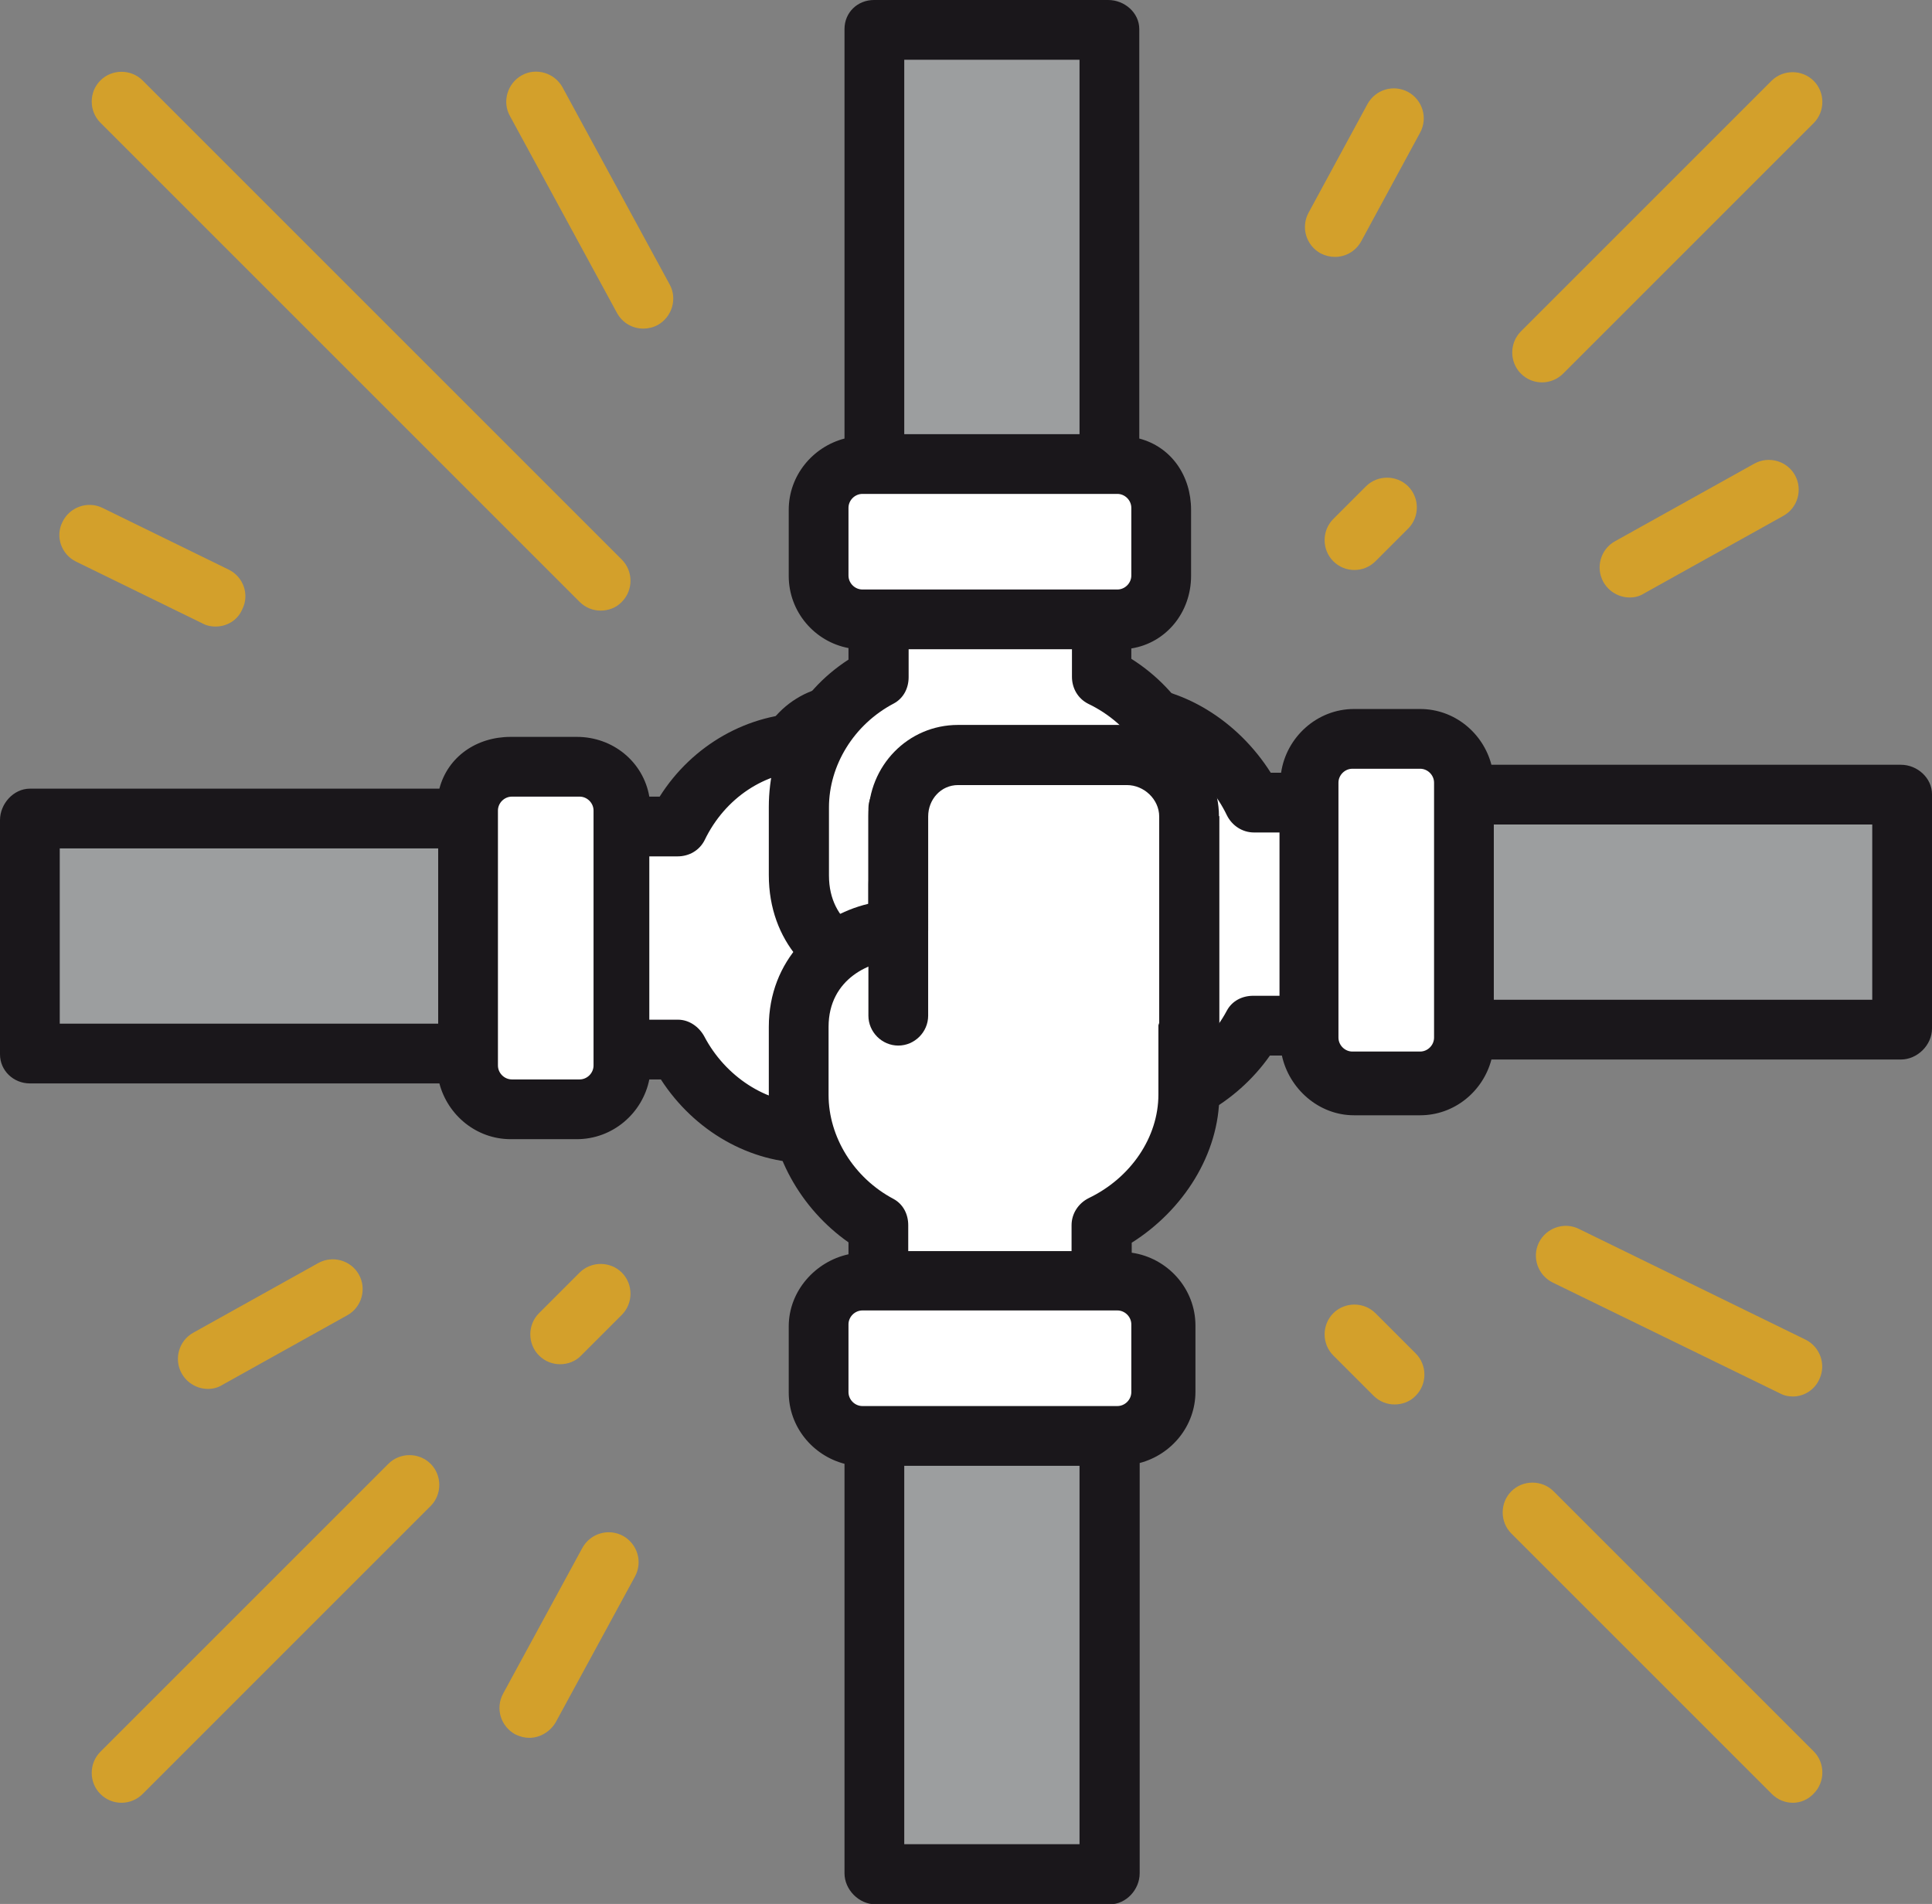 <svg xmlns="http://www.w3.org/2000/svg" viewBox="0 0 485 478"><rect x="0" y="0" width="485" height="478" fill="#808080" stroke="none"/><path fill="#FFF" d="M356.5 186h-16.6c-6.1 0-10.9 4.6-10.9 10.7v4.3h-14.4c-6-12-18.4-21-32.7-21h-70c-8.4 0-14.9 6.7-14.9 15.1v42.4c0 8.4 6.5 15.5 14.9 15.5h28.6c0 11 8.4 25 24.2 25h17.1c14.3 0 26.7-10 32.7-21H329v4c0 6.1 4.8 11 10.9 11h16.6c6.1 0 10.5-4.9 10.5-11v-64.4c0-6-4.4-10.6-10.5-10.6z"/><path fill="#9C9E9F" d="M367.5 199.5h109.7v58.8H367.5z"/><path fill="#FFF" d="M210 253h52"/><path fill="#5E6575" d="M262 260h-52c-4.1 0-7.5-3.4-7.5-7.5s3.4-7.5 7.5-7.5h52c4.1 0 7.5 3.4 7.5 7.5s-3.4 7.5-7.5 7.5z"/><path fill="#1A171B" d="M477.2 192H374.4c-2.1-8-9.3-14-17.9-14h-16.6c-9.3 0-17 7.1-18.3 16H319c-8.2-13-22.3-22-37.2-22h-70c-12.6 0-22.9 10.5-22.9 23.1v42.4c0 12.6 10.3 22.5 22.9 22.5h22c3.1 13 14.1 25 30.9 25h17.1c14.5 0 28.6-8 37-20h3c1.8 8.3 9.2 15 18.1 15h16.6c8.6 0 15.8-6 17.9-14h102.8c4.1 0 7.8-3.6 7.8-7.8v-58.8c0-4.1-3.7-7.4-7.8-7.4zm-162.6 58c-2.8 0-5.3 1.3-6.6 3.7-5.3 10-15.6 16.3-26.1 16.3h-17.1c-12.2 0-16.7-10.7-16.7-17.4 0-4.1-3.4-7.6-7.5-7.6H212c-4.3 0-7.9-3.2-7.9-7.5v-42.4c0-4.3 3.6-8.1 7.9-8.1h52c.1 0 .2.1.3.1.1 0 .2.1.3.1H282c10.7 0 20.9 6.9 26 17.5 1.3 2.6 3.9 4.3 6.8 4.3h6.4v41h-6.6zm45.4 10.5c0 1.9-1.6 3.5-3.5 3.5h-17c-1.9 0-3.5-1.6-3.5-3.5v-64c0-1.9 1.6-3.5 3.5-3.5h17c1.9 0 3.5 1.6 3.5 3.5v64zm110-9.5h-95v-44h95v44z"/><g><path fill="#FFF" d="M272.8 186h-70c-14.3 0-26.7 9-32.7 22H156v-4.9c0-6.1-5.1-11.1-11.2-11.1h-16.6c-6.1 0-11.2 5-11.2 11.1v64.4c0 6.1 5.1 11.5 11.2 11.5h16.6c6.1 0 11.2-5.4 11.2-11.5V264h14.1c6 11 18.4 20 32.7 20h17.1c15.8 0 24.2-13 24.2-25h28.6c8.4 0 15.2-6.6 15.2-15v-42.4c.1-8.5-6.7-15.6-15.1-15.6z"/><path fill="#9C9E9F" d="M7.5 205.9h109.7v58.8H7.5z"/><path fill="#FFF" d="M275 259h-52"/><path fill="#5E6575" d="M275 266h-52c-4.1 0-7.5-3.4-7.5-7.5s3.4-7.5 7.5-7.5h52c4.1 0 7.5 3.4 7.5 7.5s-3.4 7.5-7.5 7.5z"/><path fill="#1A171B" d="M272.8 179h-70c-14.9 0-29 8-37.2 21H163c-1.5-8.7-9.1-15-18.2-15h-16.6c-8.6 0-15.8 5-17.9 13H7.5c-4.1 0-7.5 3.8-7.5 7.9v58.8c0 4.1 3.4 7.3 7.5 7.3h102.8c2.1 8 9.3 14 17.9 14h16.6c9 0 16.5-6.5 18.2-15h2.9c8.4 13 22.4 21 37 21H220c16.7 0 27.8-12 30.9-25h22c12.6 0 23.2-10.4 23.2-23v-42.4C296 189 285.3 179 272.8 179zM15 213h95v44H15v-44zm134 54.5c0 1.9-1.6 3.5-3.5 3.5h-17c-1.9 0-3.5-1.6-3.5-3.5v-64c0-1.9 1.6-3.5 3.5-3.5h17c1.9 0 3.5 1.6 3.5 3.5v64zM281 244c0 4.3-3.9 8-8.2 8h-28.6c-4.1 0-7.5 3.5-7.5 7.6 0 6.7-4.5 17.4-16.7 17.4h-17.1c-10.5 0-20.8-6.7-26.1-16.8-1.3-2.4-3.8-4.2-6.6-4.2H163v-41h7.1c2.9 0 5.5-1.5 6.8-4.1 5.1-10.6 15.3-17.3 26-17.3l17.1.2.3.2h52.6c4.3 0 8.2 3.2 8.2 7.5V244z"/></g><g><path fill="#FFF" d="M298 202.6c0-14.3-9-26.7-22-32.7V156h5c6.1 0 11-5.3 11-11.4V128c0-6.1-4.9-11-11-11h-64.4c-6.1 0-10.6 4.9-10.6 11v16.6c0 6.1 4.5 11.4 10.6 11.4h4.4v13.9c-12 6-21 18.4-21 32.7v17.1c0 15.8 13 24.2 25 24.2v28.6c0 8.4 6.7 15.4 15.1 15.4h42.4c8.4 0 15.4-7 15.4-15.4v-52.2-.2-17.5z"/><path fill="#9C9E9F" d="M278.239 7.324v109.7h-58.8V7.324z"/><path fill="#FFF" d="M225 274v-52"/><path fill="#5E6575" d="M225.5 281.5c-4.1 0-7.5-3.4-7.5-7.5v-52c0-4.1 3.4-7.5 7.5-7.5s7.5 3.4 7.5 7.5v52c0 4.1-3.4 7.5-7.5 7.5z"/><path fill="#1A171B" d="M305 202.6c0-14.9-8-29-21-37.2v-2.6c8.8-1.4 15-9.1 15-18.2V128c0-8.6-5-15.8-13-17.9V7.3c0-4.1-3.7-7.3-7.8-7.3h-58.8c-4.1 0-7.4 3.1-7.4 7.3v102.8c-8 2.1-14 9.3-14 17.9v16.6c0 9 6.5 16.5 15 18.1v2.9c-13 8.4-20 22.4-20 37v17.1c0 16.7 11 27.8 24 30.9v22c0 12.6 10.6 22.4 23.1 22.4h42.4c12.6 0 22.4-9.9 22.4-22.4v-52.2-.3-17.5zm-21-58.1c0 1.9-1.6 3.5-3.5 3.5h-64c-1.9 0-3.5-1.6-3.5-3.5v-17c0-1.9 1.6-3.5 3.5-3.5h64c1.9 0 3.5 1.6 3.5 3.5v17zM227 15h44v94h-44V15zm63.4 204.7v.3c0 .1-.2.2-.2.3 0 .1-.2.2-.2.3v52c0 4.3-3.1 7.4-7.4 7.4h-42.4c-4.3 0-8.1-3.1-8.1-7.4V244c0-4.1-3-7.5-7.1-7.5-6.7 0-16.9-4.5-16.9-16.7v-17.1c0-10.5 6.2-20.8 16.3-26.1 2.4-1.3 3.7-3.8 3.7-6.6v-7h41v6.9c0 2.9 1.5 5.5 4.1 6.8 10.6 5.1 17.3 15.3 17.3 26l-.1 17z"/></g><g><path fill="#FFF" d="M298 204.9c0-8.4-6.6-14.9-15.1-14.9h-42.4c-8.4 0-15.5 6.5-15.5 14.9v28.6c-11 0-25 8.4-25 24.2v17.1c0 14.3 10 26.7 21 32.7V322h-4c-6.1 0-11 4.8-11 10.9v16.6c0 6.1 4.9 10.5 11 10.5h64.4c6.1 0 10.6-4.5 10.6-10.5v-16.6c0-6.1-4.6-10.9-10.6-10.9H277v-14.5c12-6 21-18.4 21-32.7v-17.1-.5V204.9z"/><path fill="#9C9E9F" d="M219.757 470.169v-109.7h58.8v109.7z"/><path fill="#FFF" d="M225 203v52"/><path fill="#1A171B" d="M225.5 262.5c-4.1 0-7.5-3.4-7.5-7.5v-52c0-4.1 3.4-7.5 7.5-7.5s7.5 3.4 7.5 7.5v52c0 4.1-3.4 7.5-7.5 7.5z"/></g><g fill="#D3A02B"><path d="M450.1 452.6c-1.9 0-3.8-.7-5.3-2.2L379.4 385c-2.9-2.9-2.9-7.7 0-10.6 2.9-2.9 7.7-2.9 10.6 0l65.3 65.3c2.9 2.9 2.9 7.7 0 10.6-1.4 1.5-3.3 2.3-5.2 2.3zM350.1 352.6c-1.9 0-3.8-.7-5.3-2.2l-10.1-10.1c-2.9-2.9-2.9-7.7 0-10.6 2.9-2.9 7.7-2.9 10.6 0l10.1 10.1c2.9 2.9 2.9 7.7 0 10.6-1.4 1.5-3.4 2.2-5.3 2.2zM150.8 153.3c-1.9 0-3.8-.7-5.3-2.2L25.2 30.8c-2.9-2.9-2.9-7.7 0-10.6 2.9-2.9 7.7-2.9 10.6 0l120.3 120.3c2.9 2.9 2.9 7.7 0 10.6-1.4 1.5-3.4 2.2-5.3 2.2zM387.1 96c-1.9 0-3.8-.7-5.3-2.2-2.9-2.9-2.9-7.7 0-10.6l62.9-62.9c2.9-2.9 7.7-2.9 10.6 0 2.9 2.9 2.9 7.7 0 10.6l-62.9 62.9c-1.4 1.4-3.3 2.2-5.3 2.2zM340 143.1c-1.9 0-3.8-.7-5.3-2.2-2.9-2.9-2.9-7.7 0-10.6l8.2-8.2c2.9-2.9 7.7-2.9 10.6 0 2.9 2.9 2.9 7.7 0 10.6l-8.2 8.2c-1.5 1.5-3.4 2.2-5.3 2.2zM140.6 342.5c-1.9 0-3.8-.7-5.3-2.2-2.9-2.9-2.9-7.7 0-10.6l10.2-10.2c2.9-2.9 7.7-2.9 10.6 0 2.9 2.9 2.9 7.7 0 10.6l-10.2 10.2c-1.4 1.5-3.4 2.2-5.3 2.2zM30.5 452.6c-1.9 0-3.8-.7-5.3-2.2-2.9-2.9-2.9-7.7 0-10.6l72.3-72.3c2.9-2.9 7.7-2.9 10.6 0 2.9 2.9 2.9 7.7 0 10.6l-72.3 72.3c-1.4 1.4-3.3 2.2-5.3 2.2zM161.5 82.5c-2.7 0-5.2-1.4-6.6-3.9L128 29.1c-2-3.6-.6-8.2 3-10.2s8.2-.6 10.2 3l26.9 49.5c2 3.6.6 8.2-3 10.2-1.1.6-2.4.9-3.6.9zM450.1 350.6c-1.1 0-2.2-.2-3.3-.8l-57-27.8c-3.7-1.8-5.3-6.3-3.5-10 1.8-3.7 6.3-5.3 10-3.5l56.9 27.8c3.7 1.8 5.3 6.3 3.5 10-1.2 2.7-3.9 4.3-6.6 4.3zM54.1 157.3c-1.1 0-2.2-.2-3.3-.8L19.1 141c-3.7-1.8-5.3-6.3-3.4-10 1.8-3.7 6.3-5.3 10-3.5L57.4 143c3.7 1.8 5.3 6.3 3.4 10-1.2 2.8-3.9 4.3-6.7 4.3zM409.1 150c-2.6 0-5.2-1.4-6.6-3.9-2-3.6-.7-8.2 2.9-10.2l35-19.5c3.6-2 8.2-.7 10.2 2.9 2 3.6.7 8.2-2.9 10.2l-35 19.5c-1.1.7-2.3 1-3.6 1zM52.2 348.7c-2.6 0-5.2-1.4-6.6-3.9-2-3.6-.7-8.2 2.9-10.2l31.4-17.5c3.6-2 8.2-.7 10.2 2.9 2 3.6.7 8.2-2.9 10.2l-31.4 17.5c-1.1.7-2.4 1-3.6 1zM335.1 64.5c-1.2 0-2.4-.3-3.6-.9-3.6-2-5-6.5-3-10.2l14.8-27.3c2-3.6 6.5-5 10.2-3 3.6 2 5 6.5 3 10.2l-14.8 27.3c-1.4 2.5-3.9 3.9-6.6 3.9zM132.9 436.3c-1.2 0-2.4-.3-3.6-.9-3.6-2-5-6.5-3-10.2l19.9-36.6c2-3.6 6.5-5 10.2-3 3.6 2 5 6.5 3 10.2l-19.9 36.6c-1.4 2.4-4 3.9-6.6 3.9z"/></g><path fill="#1A171B" d="M306 204.9c0-12.6-10.5-22.9-23.1-22.9h-42.4c-12.6 0-22.5 10.3-22.5 22.9v22c-13 3.1-25 14.1-25 30.9v17.1c0 14.5 8 28.6 20 37v3c-8.3 1.8-15 9.2-15 18.1v16.6c0 8.6 6 15.8 14 17.9v102.8c0 4.1 3.6 7.8 7.8 7.8h58.8c4.1 0 7.5-3.7 7.5-7.8v-103c8-2.1 14-9.3 14-17.9v-16.6c0-9.3-7-17-16-18.3V312c13-8.2 22-22.3 22-37.2v-17.1-.4-52.4zM271 463h-44v-95h44v95zm13-113.5c0 1.9-1.6 3.5-3.5 3.5h-64c-1.9 0-3.5-1.6-3.5-3.5v-17c0-1.9 1.6-3.5 3.5-3.5h64c1.9 0 3.5 1.6 3.5 3.5v17zm7-92.7c0 .1-.1.2-.1.3 0 .1-.1.2-.1.3v17.4c0 10.7-6.9 20.9-17.5 26-2.6 1.3-4.3 3.9-4.3 6.8v6.5h-41v-6.5c0-2.8-1.3-5.3-3.7-6.6-10-5.3-16.3-15.6-16.3-26.1v-17.1c0-12.2 10.7-16.7 17.4-16.7 4.1 0 7.6-3.4 7.6-7.5V205c0-4.3 3.2-7.9 7.5-7.9h42.4c4.3 0 8.1 3.6 8.1 7.9v51.8z"/></svg>
